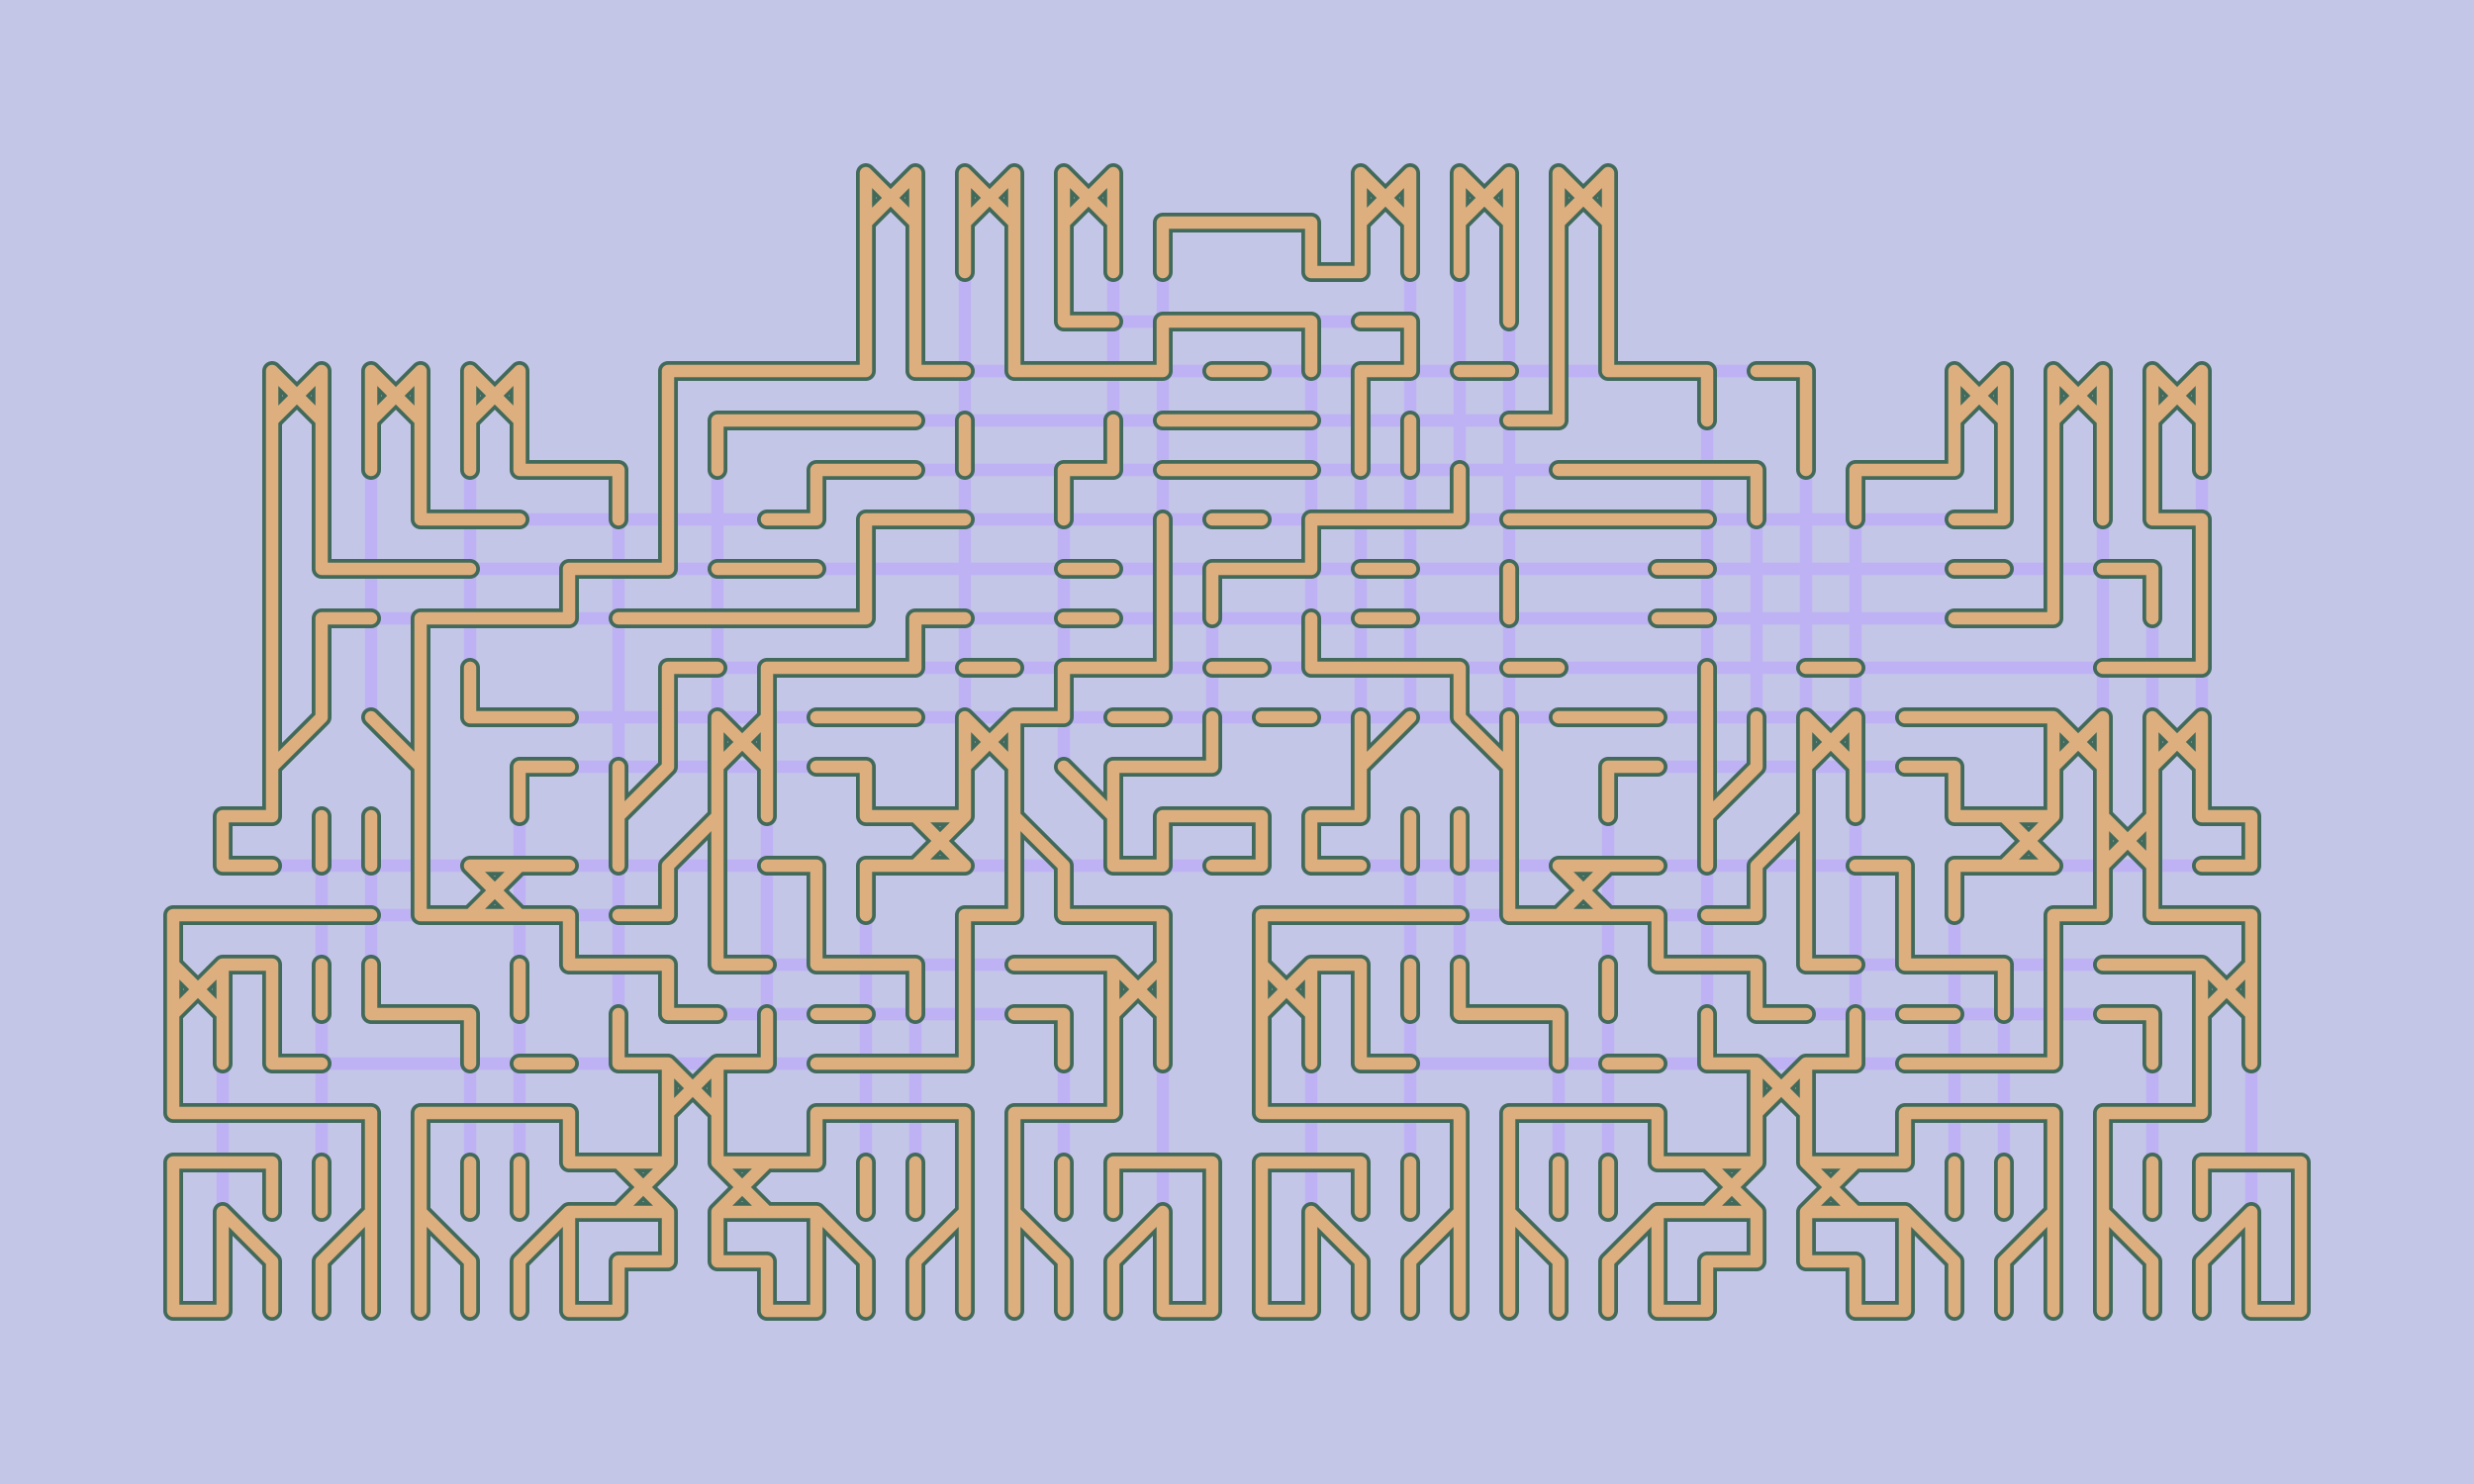 <svg baseProfile="tiny" height="180.0mm" version="1.2" viewBox="0,0,50.0,30.0" width="300mm" xmlns="http://www.w3.org/2000/svg" xmlns:ev="http://www.w3.org/2001/xml-events" xmlns:xlink="http://www.w3.org/1999/xlink"><rect fill="#c4c6e7" height="10000" width="10000" x="-100" y="-100"></rect><g stroke="#baa5ff" stroke-linecap="round" stroke-width="0.25"><path d="M23.5 4.5 24.5 4.5M23.5 5.5 23.5 4.5M24.5 4.5 25.5 4.5M25.5 4.5 26.5 4.5M26.5 4.5 26.5 5.5M26.5 5.5 27.5 5.5M13.5 7.5 14.5 7.5M14.5 7.5 15.5 7.5M15.5 7.5 16.5 7.5M17.5 6.5 17.5 5.5M16.5 7.5 17.5 7.5M17.5 7.5 17.5 6.5M18.5 6.5 18.5 5.5M18.5 7.5 18.5 6.5M19.5 7.5 18.5 7.5M20.5 6.5 20.5 5.5M21.5 6.5 21.5 5.5M20.5 7.5 20.5 6.5M21.5 7.5 20.5 7.5M22.5 6.5 21.5 6.5M23.5 6.5 23.5 7.5M22.5 7.5 21.5 7.5M23.5 7.5 22.5 7.5M24.5 6.5 23.5 6.5M25.5 6.5 24.5 6.5M25.5 7.5 24.5 7.5M26.5 6.5 25.5 6.5M26.5 7.5 26.5 6.5M27.5 7.5 28.5 7.5M28.5 6.5 27.5 6.5M28.5 7.5 28.5 6.5M30.5 6.5 30.5 5.5M31.5 6.5 31.5 5.5M30.5 7.5 29.5 7.5M31.5 7.5 31.5 6.5M32.5 6.5 32.5 5.5M32.5 7.5 32.5 6.5M33.5 7.5 32.5 7.5M34.5 7.5 33.5 7.5M36.5 7.5 35.5 7.5M11.5 9.5 10.5 9.5M13.5 8.5 13.5 7.5M12.5 9.5 11.5 9.5M13.5 9.5 13.5 8.5M14.5 8.5 15.5 8.5M15.5 8.5 16.5 8.5M14.5 9.5 14.5 8.5M16.5 8.5 17.5 8.5M17.5 8.5 18.5 8.5M16.5 9.5 16.5 10.5M17.5 9.5 16.5 9.5M18.5 9.5 17.5 9.5M19.5 9.5 19.5 8.5M21.5 9.5 22.5 9.5M23.5 8.5 24.5 8.5M22.5 9.5 22.5 8.5M24.5 8.5 25.5 8.5M25.5 8.5 26.5 8.5M24.5 9.5 23.5 9.5M25.5 9.5 24.5 9.5M27.5 8.5 27.5 7.5M26.5 9.5 25.5 9.5M27.5 9.5 27.5 8.5M28.5 9.5 28.5 8.5M30.5 8.5 31.5 8.5M31.5 8.5 31.5 7.5M32.5 9.5 31.5 9.5M33.5 9.5 32.5 9.5M34.5 8.5 34.5 7.5M34.5 9.5 33.5 9.5M35.5 9.5 34.5 9.5M36.5 8.5 36.5 7.5M36.5 9.5 36.5 8.5M37.5 9.5 38.5 9.5M38.5 9.5 39.5 9.5M5.5 10.5 5.5 9.5M5.5 11.5 5.5 10.5M6.5 10.5 6.5 9.5M6.5 11.5 6.5 10.5M7.5 11.5 6.5 11.5M8.5 10.5 8.5 9.5M9.5 10.5 8.5 10.5M8.5 11.5 7.5 11.5M9.5 11.5 8.5 11.5M10.5 10.5 9.5 10.5M11.5 11.5 12.5 11.5M12.5 10.5 12.5 9.5M13.5 10.5 13.5 9.5M12.5 11.5 13.5 11.5M13.5 11.5 13.5 10.5M15.5 11.5 14.5 11.5M16.5 10.5 15.5 10.5M17.5 10.5 18.5 10.5M16.5 11.5 15.5 11.5M17.5 11.5 17.5 10.5M18.5 10.5 19.5 10.5M21.5 10.5 21.5 9.5M22.5 11.5 21.5 11.5M23.5 11.5 23.5 10.5M24.5 10.5 25.5 10.5M24.5 11.5 25.5 11.5M25.5 11.5 26.5 11.5M26.5 10.5 27.5 10.5M27.5 10.5 28.5 10.5M26.5 11.5 26.5 10.5M28.5 10.5 29.5 10.5M29.5 10.5 29.5 9.5M28.5 11.5 27.5 11.5M30.5 10.5 31.5 10.5M31.5 10.5 32.5 10.5M32.5 10.5 33.5 10.5M33.5 10.5 34.5 10.5M35.5 10.5 35.5 9.5M34.5 11.5 33.5 11.5M37.5 10.5 37.5 9.5M39.5 10.5 40.5 10.5M40.5 10.5 40.5 9.5M41.5 10.5 41.5 9.5M40.5 11.5 39.5 11.5M41.5 11.5 41.5 10.5M42.5 10.5 42.5 9.5M43.5 10.5 43.5 9.5M43.5 11.5 42.5 11.5M44.5 10.5 43.5 10.5M44.5 11.5 44.5 10.5M5.5 12.5 5.5 11.5M5.5 13.5 5.5 12.5M6.5 12.5 7.5 12.5M6.5 13.5 6.5 12.5M8.5 12.5 9.5 12.5M9.5 12.5 10.5 12.5M8.5 13.5 8.5 12.5M10.5 12.5 11.5 12.5M11.5 12.5 11.5 11.5M12.5 12.5 13.5 12.5M13.5 12.5 14.5 12.5M13.5 13.5 14.5 13.5M14.5 12.5 15.5 12.5M15.5 12.5 16.5 12.5M15.5 13.5 16.5 13.5M16.5 12.5 17.5 12.5M17.5 12.5 17.5 11.5M16.5 13.5 17.5 13.5M17.5 13.5 18.5 13.5M18.5 12.5 19.5 12.5M18.5 13.5 18.5 12.5M19.5 13.5 20.5 13.5M21.5 12.5 22.5 12.5M21.5 13.5 22.5 13.5M23.5 12.5 23.5 11.5M22.5 13.5 23.5 13.5M23.5 13.5 23.5 12.5M24.5 12.5 24.5 11.5M24.5 13.5 25.5 13.5M27.5 12.5 28.5 12.5M26.5 13.5 26.5 12.5M27.5 13.5 26.5 13.5M28.5 13.5 27.5 13.5M29.5 13.5 28.5 13.5M30.5 12.5 30.5 11.5M30.5 13.5 31.5 13.5M33.5 12.5 34.5 12.5M36.5 13.5 37.5 13.5M39.5 12.5 40.5 12.5M40.5 12.5 41.5 12.5M41.5 12.5 41.5 11.5M43.5 12.5 43.5 11.5M42.5 13.5 43.5 13.5M43.5 13.5 44.5 13.5M44.5 12.5 44.5 11.5M44.5 13.5 44.5 12.5M5.5 14.5 5.5 13.5M6.5 14.5 6.5 13.5M8.5 14.5 8.5 13.5M9.5 14.5 9.5 13.5M10.5 14.5 9.5 14.5M11.5 14.5 10.5 14.5M10.5 15.5 11.5 15.5M13.5 14.5 13.5 13.5M13.5 15.5 13.5 14.5M15.5 14.5 15.5 13.5M17.5 14.5 16.5 14.5M16.5 15.5 17.5 15.5M17.5 15.5 17.5 16.5M18.5 14.5 17.5 14.5M20.5 14.5 21.5 14.5M21.5 14.5 21.5 13.5M23.5 14.5 22.5 14.5M22.5 15.5 23.5 15.5M23.5 15.5 24.5 15.5M24.5 15.5 24.5 14.5M26.5 14.5 25.5 14.5M29.5 14.5 29.5 13.5M32.5 14.5 31.5 14.5M33.5 14.5 32.5 14.5M32.5 15.5 33.5 15.5M34.5 14.5 34.5 13.5M34.5 15.5 34.5 14.5M35.5 15.5 35.5 14.5M39.5 14.5 38.5 14.5M38.5 15.5 39.5 15.5M39.5 15.5 39.5 16.5M40.5 14.5 39.5 14.5M41.5 14.5 40.5 14.5M4.5 16.5 5.5 16.5M4.5 17.5 4.5 16.5M5.5 17.5 4.5 17.5M8.5 17.5 8.5 16.5M10.5 16.5 10.5 15.5M16.5 17.5 15.5 17.5M23.5 16.5 23.5 17.5M23.5 17.5 22.5 17.5M24.5 16.5 23.5 16.5M25.5 16.5 24.5 16.5M24.5 17.5 25.5 17.5M25.5 17.5 25.5 16.5M26.5 16.5 27.5 16.5M26.5 17.5 26.5 16.5M27.5 17.5 26.5 17.5M30.5 17.5 30.5 16.5M32.5 16.5 32.5 15.5M38.5 17.5 37.5 17.5M45.5 16.5 44.5 16.5M44.5 17.5 45.5 17.5M45.5 17.5 45.5 16.5M3.5 18.5 4.5 18.5M3.5 19.5 3.5 18.5M4.5 18.5 5.5 18.5M5.5 18.5 6.5 18.5M4.5 19.5 5.5 19.5M5.5 19.5 5.5 20.5M6.5 18.5 7.5 18.5M8.5 18.5 8.5 17.5M9.5 18.5 8.5 18.5M11.5 19.5 11.5 18.5M12.5 18.5 13.5 18.5M12.5 19.5 11.5 19.5M13.5 19.5 12.5 19.5M14.5 19.5 14.5 18.5M15.5 19.5 14.5 19.5M16.5 18.5 16.5 17.5M17.5 18.5 17.5 17.5M16.5 19.5 16.5 18.5M17.5 19.5 16.5 19.5M19.5 18.5 20.5 18.5M18.5 19.5 17.5 19.5M19.5 19.5 19.5 18.5M21.5 19.5 20.5 19.5M22.5 18.5 21.5 18.5M23.5 18.5 22.5 18.5M22.5 19.5 21.5 19.5M23.5 19.5 23.5 18.5M25.5 18.5 26.5 18.5M25.5 19.5 25.5 18.5M26.5 18.5 27.5 18.5M27.5 18.5 28.5 18.5M26.5 19.5 27.5 19.5M27.5 19.5 27.5 20.5M28.5 18.5 29.5 18.5M30.5 18.5 30.5 17.5M31.5 18.5 30.5 18.5M33.5 19.5 33.5 18.5M34.5 18.5 35.5 18.5M34.5 19.5 33.5 19.5M35.5 19.5 34.5 19.5M36.5 19.5 36.5 18.5M37.5 19.5 36.5 19.5M38.5 18.5 38.5 17.5M39.5 18.5 39.5 17.5M38.5 19.5 38.5 18.5M39.5 19.5 38.5 19.5M41.5 18.5 42.5 18.5M40.5 19.5 39.5 19.5M41.5 19.5 41.5 18.5M43.5 19.5 42.5 19.5M44.5 18.5 43.5 18.5M45.5 18.5 44.5 18.5M44.5 19.5 43.5 19.5M45.5 19.5 45.5 18.5M5.5 20.5 5.5 21.5M5.5 21.5 6.5 21.5M6.5 20.5 6.5 19.5M7.5 20.5 7.5 19.5M8.5 20.5 7.5 20.5M9.5 20.5 8.5 20.5M9.5 21.5 9.5 20.5M10.5 20.5 10.5 19.5M10.5 21.5 11.5 21.5M13.5 20.5 13.5 19.5M12.5 21.5 12.5 20.5M13.5 21.5 12.5 21.5M14.5 20.5 13.5 20.5M14.5 21.5 15.5 21.5M15.5 21.5 15.5 20.5M17.5 20.5 16.5 20.5M16.5 21.5 17.5 21.5M17.5 21.5 18.5 21.5M18.5 20.5 18.5 19.5M19.5 20.5 19.5 19.5M18.5 21.5 19.5 21.5M19.5 21.5 19.5 20.5M21.5 20.5 20.5 20.5M21.5 21.5 21.5 20.5M27.5 20.5 27.5 21.5M27.5 21.5 28.5 21.5M28.5 20.5 28.5 19.5M29.5 20.5 29.5 19.5M30.5 20.5 29.5 20.5M31.5 20.5 30.5 20.5M31.5 21.5 31.5 20.5M32.5 20.5 32.5 19.5M32.5 21.5 33.5 21.5M35.5 20.5 35.5 19.5M34.5 21.5 34.5 20.5M35.5 21.5 34.5 21.5M36.5 20.5 35.5 20.5M36.5 21.5 37.5 21.5M37.5 21.5 37.5 20.5M39.5 20.5 38.5 20.5M38.5 21.5 39.5 21.5M39.5 21.5 40.5 21.5M40.5 20.5 40.5 19.5M41.5 20.5 41.5 19.5M40.5 21.5 41.5 21.5M41.5 21.5 41.5 20.5M43.5 20.5 42.5 20.5M43.5 21.5 43.5 20.5M3.5 22.5 3.5 21.5M3.5 23.5 3.5 24.5M4.5 22.5 3.5 22.5M5.5 22.5 4.5 22.5M4.5 23.5 3.5 23.5M5.5 23.5 4.5 23.5M6.5 22.5 5.5 22.5M7.5 22.5 6.5 22.5M7.5 23.5 7.5 22.5M8.5 22.5 9.5 22.5M9.5 22.5 10.5 22.5M8.5 23.5 8.5 22.5M10.5 22.5 11.5 22.5M11.5 22.5 11.5 23.5M16.5 22.5 16.5 23.5M17.5 22.5 16.5 22.5M18.5 22.5 17.5 22.5M19.5 22.5 18.5 22.5M19.5 23.5 19.5 22.5M20.5 22.5 21.5 22.5M21.5 22.5 22.5 22.5M20.5 23.5 20.5 22.5M22.5 22.5 22.5 21.5M22.5 23.5 23.5 23.5M23.5 23.5 24.5 23.5M25.5 22.5 25.5 21.5M24.5 23.5 24.5 24.5M25.5 23.5 25.5 24.5M26.5 22.5 25.5 22.5M27.5 22.5 26.5 22.5M26.5 23.5 25.5 23.5M27.5 23.5 26.5 23.5M28.5 22.5 27.5 22.5M29.5 22.5 28.5 22.5M29.5 23.5 29.5 22.5M30.5 22.5 31.5 22.5M31.5 22.5 32.5 22.5M30.5 23.5 30.5 22.5M32.5 22.5 33.5 22.5M33.5 22.5 33.5 23.5M38.5 22.5 38.5 23.5M39.5 22.5 38.5 22.5M40.5 22.5 39.5 22.5M41.5 22.5 40.5 22.5M41.5 23.5 41.5 22.5M42.5 22.5 43.5 22.5M43.5 22.5 44.5 22.5M42.5 23.5 42.5 22.5M44.5 22.5 44.5 21.5M44.5 23.5 45.5 23.5M45.5 23.5 46.5 23.5M46.5 23.5 46.5 24.5M3.5 24.5 3.5 25.5M3.5 25.5 3.5 26.5M7.5 24.5 7.5 23.5M8.5 24.5 8.5 23.5M13.5 24.5 13.5 25.5M12.5 25.5 12.5 26.5M13.5 25.5 12.5 25.5M14.5 24.5 14.5 25.5M14.5 25.5 15.5 25.5M15.5 25.5 15.5 26.5M19.5 24.5 19.5 23.5M20.5 24.5 20.5 23.5M24.5 24.5 24.5 25.5M25.5 24.5 25.5 25.5M24.5 25.5 24.5 26.5M25.5 25.5 25.5 26.5M29.5 24.5 29.5 23.5M30.5 24.5 30.5 23.5M35.5 24.5 35.5 25.5M34.5 25.5 34.5 26.5M35.5 25.5 34.5 25.5M36.5 24.5 36.5 25.5M36.5 25.5 37.5 25.5M37.5 25.5 37.5 26.5M41.5 24.5 41.5 23.5M42.5 24.5 42.5 23.5M46.5 24.5 46.5 25.5M46.5 25.5 46.5 26.5M3.5 26.5 4.5 26.5M12.5 26.5 11.5 26.5M15.5 26.5 16.5 26.5M24.5 26.5 23.5 26.5M25.5 26.5 26.5 26.5M34.5 26.5 33.5 26.5M37.5 26.5 38.5 26.5M46.5 26.5 45.5 26.5M17.5 4.5 17.5 3.5M17.5 5.5 17.5 4.5M17.5 4.5 18.5 3.5M18.5 4.5 18.5 3.5M18.5 5.5 18.5 4.5M18.5 4.5 17.5 3.5M19.5 4.5 19.5 3.5M19.5 5.5 19.5 4.5M19.5 4.5 20.5 3.5M20.5 4.5 20.5 3.5M20.5 5.5 20.5 4.5M20.5 4.5 19.5 3.5M21.5 4.5 21.5 3.5M21.5 5.5 21.5 4.5M21.5 4.5 22.5 3.5M22.5 4.5 22.5 3.5M22.5 5.5 22.5 4.5M22.5 4.5 21.5 3.5M27.5 4.5 27.5 3.5M27.5 5.5 27.5 4.5M27.5 4.5 28.5 3.5M28.5 4.5 28.5 3.5M28.5 5.5 28.5 4.5M28.5 4.5 27.5 3.5M29.5 4.5 29.5 3.5M29.5 5.5 29.5 4.5M29.5 4.5 30.5 3.5M30.5 4.5 30.5 3.5M30.5 5.5 30.5 4.5M30.5 4.5 29.5 3.5M31.5 4.5 31.5 3.5M31.5 5.5 31.5 4.5M31.5 4.5 32.5 3.5M32.5 4.5 32.5 3.5M32.5 5.5 32.5 4.5M32.5 4.5 31.5 3.5M5.5 8.5 5.5 7.5M5.5 9.5 5.5 8.5M5.5 8.5 6.5 7.5M6.5 8.5 6.5 7.5M6.5 9.5 6.5 8.5M6.5 8.5 5.5 7.5M7.5 8.5 7.5 7.5M7.5 9.5 7.5 8.5M7.5 8.5 8.5 7.5M8.5 8.5 8.5 7.5M8.5 9.5 8.5 8.5M8.5 8.5 7.5 7.5M9.5 8.5 9.5 7.5M9.5 9.5 9.5 8.5M9.5 8.5 10.5 7.5M10.5 8.5 10.5 7.5M10.5 9.5 10.5 8.5M10.5 8.5 9.5 7.5M39.5 8.5 39.5 7.5M39.5 9.5 39.5 8.5M39.5 8.5 40.5 7.5M40.5 8.5 40.5 7.5M40.5 9.5 40.5 8.5M40.5 8.5 39.5 7.5M41.5 8.5 41.5 7.5M41.5 9.5 41.5 8.5M41.5 8.5 42.5 7.5M42.5 8.5 42.5 7.5M42.5 9.5 42.5 8.5M42.5 8.5 41.5 7.5M43.5 8.5 43.5 7.5M43.5 9.5 43.5 8.5M43.5 8.5 44.5 7.5M44.5 8.5 44.5 7.5M44.5 9.5 44.5 8.5M44.5 8.5 43.5 7.5M5.5 15.5 5.5 14.5M5.5 16.5 5.5 15.5M5.5 15.5 6.5 14.5M8.5 15.5 8.5 14.5M8.5 16.5 8.5 15.5M8.5 15.5 7.5 14.5M14.5 15.5 14.5 14.5M14.5 16.5 14.5 15.5M14.5 15.5 15.5 14.5M15.5 15.5 15.5 14.5M15.5 16.5 15.5 15.5M15.5 15.5 14.5 14.5M19.5 15.5 19.5 14.5M19.5 16.5 19.5 15.5M19.5 15.5 20.5 14.5M20.5 15.5 20.5 14.5M20.5 16.5 20.5 15.5M20.5 15.5 19.5 14.5M27.5 15.5 27.5 14.5M27.5 16.5 27.5 15.5M27.5 15.5 28.5 14.5M30.5 15.5 30.5 14.5M30.5 16.5 30.5 15.5M30.5 15.5 29.5 14.5M36.5 15.5 36.5 14.5M36.5 16.5 36.5 15.5M36.5 15.5 37.5 14.5M37.5 15.5 37.5 14.5M37.5 16.5 37.5 15.5M37.5 15.5 36.5 14.5M41.5 15.5 41.5 14.5M41.5 16.5 41.5 15.5M41.5 15.5 42.5 14.5M42.5 15.5 42.5 14.5M42.5 16.5 42.5 15.5M42.5 15.5 41.5 14.5M43.5 15.5 43.5 14.5M43.5 16.5 43.5 15.5M43.5 15.5 44.5 14.5M44.5 15.5 44.5 14.5M44.5 16.5 44.5 15.5M44.5 15.5 43.5 14.5M6.5 17.5 6.5 16.5M7.5 17.5 7.5 16.5M10.5 18.5 9.5 18.5M11.5 18.5 10.5 18.5M10.5 18.5 9.5 17.5M10.5 17.5 9.5 17.5M11.5 17.5 10.5 17.5M10.5 17.5 9.5 18.5M12.5 16.5 12.5 15.5M12.5 17.5 12.5 16.5M12.5 16.5 13.5 15.5M13.5 18.5 13.5 17.5M13.5 17.5 14.5 16.5M14.5 17.5 14.5 16.5M14.5 18.5 14.5 17.5M18.5 16.5 19.5 16.5M17.5 16.5 18.5 16.5M18.5 16.5 19.5 17.5M18.5 17.5 19.5 17.5M17.5 17.5 18.5 17.5M18.5 17.5 19.5 16.5M22.5 16.5 22.5 15.5M22.5 17.5 22.5 16.5M22.5 16.5 21.5 15.5M20.5 17.5 20.5 16.5M20.5 18.5 20.5 17.5M21.5 18.5 21.5 17.5M21.5 17.5 20.5 16.5M28.5 17.5 28.5 16.5M29.5 17.5 29.5 16.5M32.5 18.5 31.5 18.5M33.5 18.5 32.5 18.5M32.5 18.5 31.5 17.5M32.5 17.5 31.5 17.5M33.5 17.5 32.5 17.5M32.5 17.5 31.5 18.5M34.5 16.5 34.5 15.5M34.5 17.5 34.5 16.5M34.5 16.5 35.5 15.5M35.5 18.5 35.5 17.5M35.5 17.5 36.5 16.5M36.5 17.5 36.5 16.5M36.5 18.5 36.5 17.5M40.5 16.5 41.5 16.5M39.5 16.5 40.5 16.5M40.5 16.5 41.5 17.5M40.5 17.5 41.5 17.5M39.5 17.5 40.5 17.5M40.5 17.5 41.5 16.5M42.5 17.5 42.5 16.5M42.5 18.5 42.5 17.5M42.5 17.5 43.5 16.5M43.5 17.5 43.5 16.5M43.5 18.5 43.5 17.5M43.5 17.5 42.5 16.5M3.5 20.5 3.5 19.5M3.5 21.5 3.5 20.5M3.5 20.5 4.5 19.5M4.5 20.5 4.5 19.5M4.5 21.5 4.5 20.5M4.5 20.5 3.5 19.5M22.5 20.5 22.5 19.5M22.5 21.5 22.5 20.5M22.5 20.5 23.5 19.5M23.5 20.5 23.5 19.5M23.5 21.5 23.5 20.5M23.5 20.5 22.5 19.5M25.5 20.5 25.5 19.5M25.5 21.5 25.5 20.5M25.5 20.5 26.5 19.5M26.5 20.5 26.5 19.5M26.5 21.5 26.5 20.5M26.5 20.5 25.5 19.5M44.5 20.5 44.5 19.5M44.5 21.5 44.5 20.5M44.5 20.5 45.5 19.5M45.5 20.5 45.5 19.5M45.5 21.5 45.5 20.5M45.5 20.5 44.5 19.5M13.5 22.5 13.5 21.5M13.5 23.5 13.5 22.5M13.5 22.5 14.5 21.5M14.5 22.5 14.5 21.5M14.5 23.5 14.5 22.5M14.5 22.5 13.5 21.5M12.5 23.5 13.5 23.5M11.5 23.5 12.5 23.5M12.5 23.5 13.5 24.5M12.5 24.5 13.5 24.5M11.5 24.5 12.5 24.5M12.5 24.5 13.5 23.5M15.5 24.5 14.5 24.5M16.5 24.5 15.5 24.5M15.5 24.5 14.5 23.5M15.5 23.5 14.5 23.5M16.5 23.5 15.5 23.5M15.5 23.5 14.5 24.5M35.5 22.5 35.5 21.5M35.5 23.5 35.5 22.5M35.5 22.5 36.5 21.5M36.5 22.5 36.5 21.5M36.5 23.5 36.5 22.5M36.5 22.5 35.5 21.5M34.5 23.5 35.5 23.5M33.5 23.5 34.5 23.5M34.5 23.5 35.5 24.5M34.5 24.5 35.5 24.5M33.5 24.5 34.5 24.5M34.5 24.5 35.5 23.5M37.5 24.5 36.5 24.5M38.5 24.5 37.5 24.5M37.5 24.5 36.5 23.5M37.5 23.5 36.5 23.5M38.5 23.5 37.5 23.5M37.5 23.5 36.5 24.5M5.5 24.5 5.5 23.5M6.5 24.5 6.5 23.5M4.5 25.5 4.5 24.5M4.5 26.5 4.5 25.5M5.5 26.5 5.5 25.5M5.5 25.5 4.5 24.5M6.5 26.5 6.5 25.5M6.5 25.5 7.5 24.5M7.5 25.5 7.5 24.5M7.5 26.5 7.5 25.5M9.5 24.5 9.5 23.5M10.5 24.5 10.5 23.5M8.5 25.5 8.5 24.5M8.5 26.5 8.5 25.5M9.5 26.5 9.5 25.5M9.5 25.5 8.5 24.5M10.5 26.5 10.5 25.5M10.5 25.5 11.5 24.5M11.5 25.5 11.5 24.5M11.5 26.5 11.5 25.5M17.5 24.5 17.5 23.5M18.5 24.5 18.5 23.5M16.5 25.5 16.5 24.5M16.5 26.5 16.5 25.5M17.5 26.5 17.5 25.5M17.5 25.5 16.5 24.5M18.5 26.5 18.5 25.5M18.5 25.5 19.5 24.5M19.5 25.5 19.5 24.5M19.5 26.5 19.5 25.5M21.5 24.5 21.5 23.5M22.5 24.5 22.5 23.5M20.5 25.5 20.5 24.5M20.5 26.5 20.5 25.5M21.5 26.5 21.5 25.5M21.5 25.5 20.5 24.5M22.5 26.5 22.5 25.5M22.5 25.5 23.5 24.5M23.5 25.5 23.5 24.5M23.5 26.5 23.5 25.5M27.5 24.5 27.5 23.5M28.5 24.5 28.5 23.5M26.5 25.5 26.5 24.5M26.5 26.5 26.5 25.5M27.5 26.5 27.5 25.5M27.5 25.5 26.5 24.5M28.5 26.5 28.5 25.5M28.5 25.5 29.5 24.5M29.5 25.5 29.5 24.5M29.5 26.5 29.5 25.5M31.5 24.5 31.5 23.5M32.5 24.5 32.5 23.5M30.5 25.5 30.5 24.5M30.5 26.5 30.5 25.5M31.5 26.5 31.5 25.5M31.5 25.5 30.5 24.5M32.5 26.5 32.5 25.5M32.5 25.5 33.5 24.5M33.5 25.5 33.5 24.5M33.5 26.5 33.5 25.5M39.5 24.5 39.5 23.5M40.5 24.5 40.5 23.5M38.5 25.5 38.5 24.5M38.5 26.5 38.5 25.5M39.5 26.5 39.5 25.5M39.5 25.5 38.5 24.5M40.5 26.5 40.5 25.5M40.5 25.5 41.5 24.5M41.5 25.5 41.5 24.5M41.5 26.5 41.5 25.5M43.5 24.5 43.5 23.5M44.5 24.5 44.5 23.5M42.5 25.5 42.5 24.5M42.5 26.5 42.5 25.5M43.5 26.5 43.5 25.5M43.5 25.5 42.5 24.5M44.5 26.5 44.5 25.5M44.5 25.5 45.5 24.5M45.5 25.5 45.5 24.5M45.5 26.5 45.5 25.5"></path><path stroke-opacity="0.6" d="M24.5 7.5 19.5 7.5M27.5 6.5 22.5 6.5M29.5 7.5 25.5 7.5M35.5 7.5 30.5 7.5M18.5 8.5 23.5 8.5M19.5 8.5 19.5 5.5M22.5 8.5 22.5 5.5M23.5 9.5 18.5 9.5M26.5 8.5 30.5 8.5M28.5 8.5 28.5 5.5M29.5 9.5 29.5 5.5M31.5 9.5 26.5 9.5M15.5 10.5 10.5 10.5M14.5 11.5 9.5 11.5M19.5 10.5 24.5 10.5M21.5 11.5 16.5 11.5M23.5 10.5 23.5 5.5M25.5 10.5 30.5 10.5M27.5 11.5 22.5 11.5M30.5 11.5 30.5 6.5M33.5 11.5 28.5 11.5M34.5 10.5 39.5 10.5M39.5 11.5 34.5 11.5M42.5 11.5 40.5 11.5M7.5 12.5 12.5 12.5M9.5 13.5 9.5 9.5M14.5 13.5 19.5 13.5M19.5 12.5 21.5 12.5M20.5 13.5 24.5 13.5M22.5 12.5 27.5 12.5M25.5 13.5 30.5 13.5M26.5 12.5 26.5 7.5M28.5 12.5 33.5 12.5M31.5 13.5 36.5 13.5M34.5 12.5 39.5 12.5M34.5 13.5 34.5 8.5M37.5 13.5 42.5 13.5M7.5 14.5 7.5 9.5M11.5 15.5 16.5 15.5M12.5 15.5 12.5 10.5M14.5 14.5 14.5 9.5M16.5 14.5 11.5 14.5M19.5 14.5 19.5 9.5M21.5 15.5 21.5 10.5M22.5 14.5 18.5 14.5M24.5 14.5 24.5 12.5M25.5 14.5 23.5 14.5M27.5 14.5 27.5 9.5M28.5 14.5 28.5 9.5M30.5 14.5 30.5 12.5M31.5 14.5 26.5 14.5M33.5 15.5 38.5 15.5M35.5 14.5 35.5 10.5M36.5 14.5 36.5 9.5M37.5 14.5 37.5 10.5M38.5 14.5 33.5 14.5M42.5 14.5 42.5 10.5M43.5 14.5 43.5 12.5M44.5 14.5 44.5 9.5M9.5 17.5 5.5 17.5M15.5 17.5 11.5 17.5M19.5 17.5 24.5 17.5M31.5 17.5 27.5 17.5M37.5 17.5 33.5 17.5M41.5 17.5 44.5 17.5M7.5 18.5 12.5 18.5M6.5 19.5 6.5 17.5M7.5 19.5 7.5 17.5M10.5 19.5 10.5 16.5M20.5 19.5 15.5 19.5M29.5 18.5 34.5 18.5M28.5 19.5 28.5 17.5M29.5 19.5 29.5 17.5M32.5 19.5 32.5 16.5M42.5 19.5 37.5 19.5M6.5 21.5 10.5 21.5M11.5 21.5 16.5 21.5M12.5 20.5 12.5 17.5M15.5 20.5 15.5 16.5M16.5 20.5 14.5 20.5M20.5 20.5 17.5 20.5M28.5 21.5 32.5 21.5M33.5 21.5 38.5 21.5M34.5 20.5 34.5 17.5M37.5 20.5 37.5 16.5M38.5 20.5 36.5 20.5M42.5 20.5 39.5 20.5M6.5 23.5 6.5 20.5M9.5 23.5 9.5 21.5M10.5 23.5 10.5 20.5M17.5 23.5 17.5 18.5M18.5 23.5 18.5 20.5M21.5 23.5 21.5 21.5M28.5 23.5 28.5 20.5M31.5 23.5 31.5 21.5M32.5 23.5 32.5 20.5M39.5 23.5 39.5 18.5M40.5 23.5 40.5 20.5M43.5 23.5 43.5 21.5M4.5 24.5 4.5 21.5M23.5 24.5 23.5 21.5M26.5 24.5 26.5 21.5M45.5 24.5 45.5 21.5"></path><g fill="none" stroke="#426a5a" stroke-linecap="round" stroke-width="0.4"><path d="M23.5 4.5 24.5 4.5M23.5 5.5 23.5 4.5M24.5 4.5 25.5 4.5M25.5 4.5 26.5 4.5M26.5 4.5 26.5 5.5M26.5 5.5 27.5 5.5M13.5 7.5 14.5 7.5M14.5 7.5 15.5 7.5M15.5 7.5 16.5 7.5M17.5 6.5 17.5 5.5M16.5 7.5 17.5 7.5M17.5 7.5 17.5 6.5M18.5 6.5 18.5 5.5M18.5 7.5 18.5 6.5M19.5 7.5 18.5 7.5M20.5 6.5 20.5 5.5M21.5 6.5 21.5 5.5M20.5 7.5 20.5 6.5M21.5 7.5 20.5 7.5M22.5 6.5 21.5 6.5M23.5 6.5 23.5 7.5M22.5 7.5 21.5 7.5M23.5 7.5 22.5 7.5M24.5 6.5 23.5 6.5M25.5 6.5 24.5 6.5M25.5 7.5 24.5 7.5M26.5 6.5 25.5 6.5M26.5 7.5 26.5 6.5M27.5 7.5 28.5 7.5M28.5 6.5 27.5 6.5M28.5 7.5 28.5 6.5M30.5 6.5 30.5 5.5M31.5 6.5 31.5 5.5M30.5 7.5 29.5 7.5M31.5 7.5 31.5 6.5M32.5 6.5 32.5 5.5M32.5 7.5 32.5 6.5M33.5 7.5 32.5 7.5M34.5 7.5 33.5 7.5M36.5 7.5 35.5 7.5M11.5 9.5 10.5 9.5M13.5 8.5 13.5 7.5M12.5 9.5 11.5 9.5M13.5 9.5 13.5 8.5M14.5 8.5 15.5 8.5M15.5 8.5 16.5 8.5M14.5 9.5 14.5 8.5M16.5 8.5 17.5 8.5M17.5 8.5 18.5 8.5M16.5 9.5 16.5 10.5M17.5 9.5 16.5 9.5M18.5 9.5 17.5 9.5M19.5 9.5 19.5 8.5M21.5 9.5 22.5 9.5M23.5 8.5 24.5 8.5M22.5 9.5 22.5 8.5M24.5 8.5 25.5 8.5M25.5 8.5 26.5 8.5M24.5 9.5 23.5 9.5M25.5 9.5 24.5 9.5M27.5 8.5 27.5 7.5M26.5 9.5 25.5 9.5M27.5 9.5 27.5 8.5M28.5 9.5 28.5 8.5M30.5 8.5 31.5 8.5M31.5 8.5 31.5 7.5M32.5 9.5 31.5 9.5M33.5 9.5 32.5 9.5M34.5 8.5 34.5 7.5M34.5 9.5 33.5 9.5M35.5 9.5 34.5 9.5M36.5 8.5 36.5 7.5M36.5 9.5 36.5 8.5M37.5 9.5 38.5 9.5M38.5 9.5 39.5 9.5M5.5 10.5 5.5 9.5M5.5 11.5 5.5 10.5M6.5 10.5 6.5 9.5M6.5 11.5 6.5 10.5M7.5 11.5 6.5 11.5M8.5 10.5 8.5 9.5M9.5 10.5 8.5 10.5M8.5 11.5 7.5 11.5M9.5 11.5 8.5 11.5M10.5 10.5 9.5 10.5M11.5 11.5 12.5 11.5M12.5 10.5 12.5 9.5M13.5 10.5 13.5 9.5M12.5 11.5 13.5 11.5M13.5 11.5 13.5 10.5M15.5 11.5 14.5 11.5M16.5 10.5 15.5 10.5M17.5 10.5 18.5 10.5M16.5 11.5 15.5 11.5M17.5 11.5 17.5 10.5M18.5 10.5 19.5 10.5M21.5 10.5 21.5 9.5M22.5 11.5 21.5 11.5M23.5 11.5 23.5 10.5M24.5 10.5 25.5 10.5M24.5 11.5 25.5 11.5M25.5 11.5 26.5 11.5M26.5 10.5 27.5 10.5M27.5 10.5 28.5 10.5M26.5 11.5 26.5 10.5M28.5 10.5 29.5 10.5M29.5 10.5 29.5 9.5M28.5 11.5 27.5 11.5M30.5 10.5 31.5 10.5M31.5 10.5 32.5 10.5M32.5 10.5 33.5 10.5M33.5 10.5 34.5 10.5M35.5 10.5 35.5 9.5M34.5 11.5 33.5 11.5M37.5 10.5 37.5 9.5M39.5 10.5 40.5 10.5M40.5 10.5 40.5 9.5M41.5 10.5 41.5 9.5M40.5 11.5 39.5 11.5M41.5 11.5 41.5 10.5M42.5 10.5 42.5 9.5M43.5 10.5 43.5 9.5M43.5 11.5 42.5 11.5M44.5 10.5 43.5 10.5M44.5 11.5 44.5 10.5M5.5 12.5 5.5 11.5M5.5 13.5 5.5 12.5M6.5 12.5 7.5 12.5M6.5 13.5 6.5 12.5M8.5 12.5 9.5 12.5M9.5 12.5 10.5 12.5M8.5 13.5 8.5 12.5M10.5 12.5 11.5 12.5M11.5 12.5 11.5 11.5M12.5 12.5 13.5 12.5M13.5 12.5 14.5 12.5M13.5 13.5 14.5 13.5M14.5 12.5 15.5 12.5M15.5 12.5 16.5 12.5M15.5 13.5 16.5 13.5M16.5 12.5 17.5 12.5M17.5 12.5 17.5 11.5M16.5 13.5 17.5 13.5M17.5 13.5 18.5 13.5M18.5 12.5 19.5 12.5M18.5 13.5 18.5 12.5M19.5 13.5 20.5 13.5M21.5 12.5 22.5 12.5M21.5 13.5 22.5 13.5M23.5 12.5 23.5 11.5M22.5 13.5 23.5 13.5M23.5 13.5 23.5 12.5M24.5 12.5 24.5 11.5M24.5 13.5 25.5 13.5M27.5 12.5 28.5 12.5M26.5 13.5 26.5 12.5M27.5 13.5 26.5 13.5M28.5 13.5 27.5 13.5M29.5 13.5 28.5 13.5M30.5 12.5 30.5 11.5M30.5 13.5 31.5 13.5M33.5 12.5 34.5 12.5M36.5 13.5 37.5 13.5M39.5 12.5 40.5 12.5M40.5 12.5 41.5 12.5M41.5 12.5 41.5 11.5M43.5 12.5 43.5 11.5M42.5 13.5 43.5 13.5M43.5 13.5 44.5 13.5M44.5 12.5 44.5 11.5M44.5 13.5 44.5 12.5M5.5 14.5 5.5 13.5M6.5 14.5 6.5 13.5M8.5 14.5 8.5 13.5M9.5 14.5 9.5 13.5M10.5 14.5 9.5 14.5M11.5 14.5 10.5 14.5M10.5 15.5 11.5 15.5M13.5 14.5 13.5 13.5M13.5 15.5 13.5 14.5M15.5 14.5 15.5 13.5M17.5 14.5 16.5 14.5M16.5 15.5 17.5 15.5M17.5 15.5 17.5 16.5M18.5 14.5 17.5 14.5M20.5 14.5 21.5 14.5M21.5 14.5 21.5 13.5M23.5 14.5 22.5 14.5M22.5 15.5 23.5 15.5M23.5 15.5 24.5 15.5M24.5 15.5 24.5 14.5M26.5 14.5 25.5 14.5M29.5 14.5 29.5 13.5M32.5 14.5 31.5 14.5M33.5 14.5 32.5 14.5M32.5 15.5 33.5 15.5M34.5 14.5 34.5 13.5M34.5 15.5 34.5 14.5M35.5 15.5 35.5 14.5M39.5 14.5 38.5 14.5M38.5 15.5 39.5 15.5M39.5 15.5 39.5 16.5M40.5 14.5 39.5 14.5M41.5 14.5 40.5 14.5M4.5 16.5 5.5 16.5M4.5 17.5 4.5 16.5M5.5 17.5 4.5 17.5M8.5 17.5 8.5 16.5M10.5 16.5 10.5 15.5M16.5 17.5 15.5 17.5M23.5 16.5 23.5 17.5M23.5 17.5 22.5 17.5M24.5 16.5 23.5 16.5M25.5 16.5 24.5 16.5M24.5 17.5 25.5 17.5M25.5 17.5 25.5 16.5M26.5 16.5 27.5 16.5M26.5 17.5 26.5 16.5M27.5 17.5 26.5 17.5M30.5 17.5 30.5 16.5M32.5 16.5 32.5 15.5M38.5 17.5 37.5 17.5M45.5 16.5 44.5 16.5M44.5 17.5 45.5 17.5M45.5 17.5 45.5 16.5M3.5 18.5 4.5 18.5M3.5 19.5 3.5 18.5M4.5 18.5 5.5 18.5M5.5 18.5 6.5 18.5M4.5 19.5 5.5 19.5M5.5 19.5 5.5 20.5M6.5 18.5 7.5 18.5M8.5 18.5 8.5 17.5M9.5 18.5 8.5 18.5M11.5 19.5 11.5 18.5M12.5 18.5 13.5 18.5M12.5 19.5 11.5 19.5M13.5 19.5 12.5 19.5M14.5 19.5 14.5 18.5M15.5 19.5 14.5 19.5M16.5 18.5 16.5 17.5M17.5 18.5 17.5 17.5M16.5 19.5 16.5 18.5M17.5 19.5 16.5 19.5M19.5 18.5 20.5 18.5M18.5 19.5 17.5 19.5M19.5 19.5 19.5 18.5M21.5 19.5 20.5 19.5M22.5 18.5 21.5 18.5M23.5 18.5 22.5 18.5M22.5 19.5 21.5 19.5M23.5 19.5 23.5 18.5M25.5 18.5 26.5 18.5M25.5 19.5 25.5 18.5M26.5 18.5 27.5 18.5M27.5 18.5 28.5 18.5M26.5 19.5 27.5 19.5M27.5 19.5 27.5 20.5M28.5 18.5 29.5 18.5M30.5 18.5 30.5 17.5M31.5 18.5 30.5 18.5M33.5 19.5 33.5 18.5M34.5 18.5 35.5 18.5M34.5 19.5 33.5 19.5M35.5 19.5 34.5 19.5M36.5 19.5 36.5 18.5M37.5 19.5 36.5 19.5M38.5 18.5 38.5 17.5M39.5 18.5 39.5 17.5M38.5 19.5 38.5 18.5M39.5 19.5 38.5 19.5M41.5 18.5 42.5 18.5M40.5 19.5 39.5 19.5M41.5 19.5 41.5 18.5M43.5 19.5 42.5 19.5M44.5 18.5 43.5 18.5M45.5 18.5 44.5 18.5M44.5 19.5 43.5 19.5M45.5 19.5 45.5 18.5M5.5 20.5 5.5 21.5M5.5 21.5 6.5 21.5M6.5 20.5 6.5 19.5M7.5 20.5 7.5 19.5M8.5 20.5 7.5 20.5M9.5 20.5 8.5 20.5M9.5 21.5 9.5 20.5M10.5 20.5 10.5 19.5M10.5 21.5 11.5 21.5M13.5 20.5 13.5 19.5M12.5 21.5 12.5 20.5M13.5 21.5 12.5 21.5M14.5 20.5 13.5 20.5M14.5 21.5 15.5 21.5M15.5 21.5 15.5 20.5M17.5 20.5 16.5 20.5M16.5 21.5 17.5 21.5M17.5 21.5 18.5 21.5M18.5 20.5 18.5 19.5M19.5 20.5 19.5 19.5M18.5 21.5 19.5 21.5M19.5 21.5 19.5 20.5M21.5 20.5 20.5 20.5M21.5 21.5 21.5 20.5M27.5 20.5 27.5 21.5M27.5 21.5 28.5 21.5M28.5 20.5 28.5 19.5M29.5 20.5 29.5 19.5M30.5 20.5 29.5 20.5M31.5 20.5 30.5 20.5M31.5 21.5 31.5 20.5M32.5 20.5 32.5 19.5M32.5 21.5 33.5 21.5M35.5 20.5 35.5 19.5M34.5 21.5 34.5 20.5M35.5 21.5 34.5 21.5M36.5 20.5 35.5 20.5M36.5 21.5 37.5 21.5M37.5 21.5 37.5 20.5M39.5 20.5 38.5 20.5M38.5 21.5 39.5 21.5M39.5 21.5 40.5 21.5M40.5 20.5 40.5 19.5M41.5 20.5 41.5 19.5M40.5 21.5 41.5 21.5M41.5 21.5 41.5 20.5M43.5 20.5 42.5 20.5M43.5 21.5 43.5 20.5M3.5 22.5 3.5 21.5M3.5 23.5 3.5 24.5M4.5 22.5 3.5 22.5M5.5 22.5 4.5 22.5M4.5 23.5 3.5 23.5M5.5 23.5 4.5 23.5M6.5 22.5 5.5 22.5M7.5 22.5 6.5 22.5M7.5 23.5 7.5 22.5M8.5 22.5 9.5 22.5M9.5 22.5 10.5 22.5M8.5 23.5 8.5 22.5M10.5 22.5 11.5 22.5M11.5 22.5 11.5 23.5M16.5 22.5 16.5 23.5M17.5 22.5 16.5 22.5M18.5 22.5 17.5 22.5M19.5 22.5 18.5 22.5M19.5 23.5 19.5 22.5M20.5 22.5 21.5 22.5M21.5 22.5 22.5 22.5M20.5 23.5 20.5 22.5M22.5 22.5 22.5 21.5M22.5 23.5 23.5 23.5M23.5 23.5 24.5 23.5M25.5 22.5 25.5 21.5M24.5 23.5 24.5 24.5M25.5 23.5 25.5 24.5M26.5 22.5 25.5 22.5M27.5 22.5 26.5 22.5M26.5 23.5 25.5 23.5M27.5 23.5 26.5 23.5M28.5 22.5 27.5 22.5M29.5 22.5 28.5 22.5M29.5 23.5 29.5 22.5M30.5 22.5 31.5 22.5M31.5 22.5 32.5 22.5M30.5 23.5 30.5 22.5M32.5 22.5 33.5 22.5M33.5 22.5 33.5 23.5M38.5 22.5 38.5 23.5M39.5 22.5 38.5 22.5M40.5 22.5 39.5 22.5M41.5 22.5 40.5 22.5M41.5 23.5 41.5 22.5M42.5 22.5 43.5 22.5M43.5 22.5 44.5 22.5M42.5 23.5 42.5 22.5M44.5 22.5 44.5 21.5M44.5 23.5 45.5 23.5M45.5 23.5 46.5 23.5M46.5 23.5 46.5 24.5M3.5 24.5 3.5 25.5M3.5 25.5 3.5 26.5M7.5 24.5 7.5 23.5M8.5 24.5 8.5 23.5M13.5 24.5 13.5 25.5M12.5 25.5 12.5 26.5M13.5 25.5 12.5 25.5M14.5 24.5 14.5 25.5M14.5 25.5 15.5 25.5M15.5 25.5 15.5 26.5M19.5 24.5 19.5 23.5M20.5 24.5 20.5 23.5M24.5 24.5 24.5 25.5M25.5 24.5 25.5 25.5M24.5 25.5 24.5 26.5M25.5 25.5 25.5 26.5M29.5 24.5 29.5 23.5M30.5 24.5 30.5 23.5M35.5 24.5 35.5 25.5M34.5 25.5 34.5 26.5M35.5 25.5 34.5 25.5M36.5 24.5 36.5 25.5M36.5 25.5 37.5 25.5M37.5 25.5 37.5 26.5M41.5 24.5 41.5 23.5M42.5 24.5 42.5 23.5M46.5 24.5 46.5 25.5M46.5 25.5 46.5 26.5M3.5 26.5 4.5 26.5M12.5 26.5 11.5 26.5M15.5 26.5 16.5 26.5M24.5 26.5 23.5 26.5M25.5 26.5 26.5 26.5M34.5 26.5 33.5 26.5M37.5 26.5 38.5 26.5M46.5 26.5 45.5 26.5M17.5 4.5 17.5 3.5M17.5 5.5 17.5 4.5M17.5 4.5 18.5 3.5M18.5 4.5 18.5 3.5M18.5 5.5 18.5 4.5M18.5 4.5 17.5 3.5M19.5 4.5 19.5 3.5M19.5 5.5 19.5 4.5M19.5 4.5 20.5 3.5M20.5 4.5 20.5 3.5M20.5 5.5 20.5 4.5M20.5 4.5 19.5 3.5M21.5 4.5 21.5 3.5M21.5 5.5 21.5 4.5M21.5 4.5 22.5 3.5M22.5 4.5 22.5 3.5M22.5 5.5 22.5 4.5M22.5 4.5 21.5 3.5M27.5 4.5 27.5 3.5M27.5 5.5 27.5 4.5M27.5 4.5 28.5 3.5M28.5 4.5 28.5 3.5M28.5 5.5 28.5 4.5M28.5 4.5 27.5 3.5M29.5 4.5 29.5 3.5M29.5 5.5 29.5 4.5M29.5 4.5 30.5 3.5M30.5 4.5 30.5 3.5M30.5 5.5 30.5 4.5M30.5 4.5 29.5 3.5M31.5 4.5 31.5 3.5M31.5 5.5 31.5 4.5M31.5 4.5 32.5 3.5M32.5 4.5 32.5 3.5M32.5 5.5 32.5 4.5M32.5 4.5 31.5 3.5M5.5 8.5 5.5 7.5M5.5 9.5 5.5 8.5M5.5 8.5 6.5 7.5M6.5 8.5 6.5 7.5M6.5 9.5 6.5 8.5M6.5 8.5 5.5 7.5M7.5 8.5 7.5 7.5M7.5 9.5 7.5 8.5M7.5 8.5 8.5 7.5M8.5 8.5 8.5 7.5M8.5 9.5 8.5 8.5M8.5 8.5 7.5 7.5M9.5 8.5 9.5 7.5M9.5 9.5 9.5 8.5M9.5 8.5 10.5 7.5M10.5 8.5 10.5 7.5M10.5 9.5 10.5 8.5M10.5 8.5 9.5 7.5M39.5 8.5 39.5 7.5M39.5 9.5 39.5 8.5M39.5 8.5 40.5 7.5M40.5 8.5 40.5 7.5M40.5 9.5 40.5 8.5M40.5 8.5 39.5 7.5M41.5 8.5 41.5 7.5M41.5 9.5 41.5 8.5M41.5 8.5 42.5 7.5M42.5 8.5 42.5 7.5M42.5 9.5 42.5 8.5M42.5 8.5 41.5 7.5M43.5 8.5 43.5 7.5M43.5 9.5 43.5 8.5M43.5 8.5 44.5 7.5M44.5 8.5 44.5 7.5M44.5 9.5 44.5 8.5M44.5 8.5 43.5 7.5M5.5 15.5 5.5 14.5M5.5 16.5 5.5 15.5M5.5 15.5 6.5 14.5M8.5 15.5 8.5 14.5M8.5 16.5 8.5 15.5M8.5 15.5 7.5 14.5M14.5 15.5 14.5 14.5M14.5 16.5 14.5 15.5M14.5 15.5 15.5 14.5M15.5 15.5 15.5 14.5M15.5 16.5 15.5 15.5M15.5 15.5 14.5 14.5M19.5 15.5 19.5 14.5M19.5 16.5 19.5 15.5M19.5 15.5 20.5 14.5M20.5 15.5 20.5 14.5M20.5 16.5 20.5 15.5M20.5 15.5 19.5 14.5M27.5 15.5 27.5 14.5M27.5 16.5 27.5 15.5M27.5 15.5 28.5 14.5M30.5 15.5 30.5 14.5M30.5 16.5 30.5 15.5M30.5 15.5 29.5 14.5M36.5 15.5 36.5 14.5M36.5 16.5 36.5 15.5M36.5 15.5 37.5 14.5M37.5 15.5 37.5 14.5M37.5 16.5 37.5 15.5M37.5 15.5 36.5 14.5M41.5 15.5 41.5 14.5M41.5 16.5 41.5 15.5M41.5 15.5 42.5 14.5M42.5 15.5 42.5 14.5M42.5 16.5 42.5 15.5M42.5 15.5 41.5 14.5M43.5 15.5 43.5 14.5M43.5 16.5 43.5 15.5M43.5 15.5 44.5 14.5M44.5 15.5 44.5 14.5M44.5 16.5 44.5 15.5M44.5 15.5 43.5 14.5M6.5 17.5 6.5 16.5M7.5 17.5 7.5 16.5M10.5 18.5 9.5 18.5M11.5 18.5 10.5 18.5M10.5 18.5 9.5 17.5M10.5 17.5 9.5 17.5M11.5 17.5 10.5 17.5M10.5 17.5 9.5 18.5M12.5 16.5 12.5 15.5M12.5 17.5 12.5 16.5M12.5 16.5 13.5 15.5M13.5 18.5 13.5 17.5M13.5 17.5 14.5 16.5M14.5 17.5 14.5 16.5M14.5 18.5 14.5 17.5M18.5 16.5 19.5 16.5M17.5 16.5 18.5 16.5M18.5 16.5 19.5 17.5M18.5 17.5 19.5 17.5M17.5 17.5 18.5 17.5M18.5 17.5 19.5 16.5M22.5 16.5 22.5 15.5M22.5 17.5 22.5 16.5M22.5 16.5 21.5 15.5M20.5 17.5 20.5 16.5M20.5 18.5 20.5 17.5M21.5 18.5 21.5 17.5M21.5 17.5 20.5 16.5M28.5 17.5 28.5 16.5M29.5 17.5 29.5 16.5M32.5 18.5 31.5 18.5M33.5 18.5 32.5 18.5M32.5 18.5 31.5 17.5M32.5 17.5 31.5 17.5M33.5 17.5 32.5 17.5M32.5 17.5 31.5 18.5M34.5 16.5 34.5 15.5M34.5 17.5 34.5 16.5M34.5 16.5 35.5 15.5M35.5 18.5 35.5 17.5M35.5 17.5 36.5 16.5M36.5 17.5 36.5 16.5M36.5 18.5 36.5 17.5M40.5 16.5 41.5 16.5M39.5 16.5 40.5 16.5M40.5 16.5 41.5 17.5M40.5 17.5 41.5 17.5M39.5 17.5 40.5 17.5M40.5 17.5 41.5 16.5M42.5 17.5 42.5 16.5M42.5 18.5 42.5 17.5M42.5 17.5 43.5 16.5M43.5 17.5 43.5 16.5M43.5 18.5 43.5 17.5M43.5 17.5 42.5 16.5M3.5 20.5 3.5 19.5M3.5 21.5 3.5 20.5M3.5 20.5 4.5 19.5M4.5 20.5 4.5 19.5M4.5 21.5 4.5 20.5M4.5 20.5 3.5 19.5M22.5 20.5 22.5 19.5M22.5 21.5 22.5 20.5M22.5 20.5 23.5 19.5M23.5 20.5 23.5 19.5M23.5 21.5 23.5 20.5M23.5 20.5 22.5 19.5M25.5 20.5 25.5 19.5M25.5 21.5 25.5 20.5M25.5 20.5 26.5 19.5M26.5 20.5 26.5 19.5M26.5 21.5 26.5 20.5M26.5 20.5 25.5 19.5M44.5 20.5 44.5 19.5M44.5 21.5 44.5 20.5M44.5 20.5 45.5 19.5M45.5 20.5 45.5 19.5M45.5 21.5 45.5 20.5M45.5 20.5 44.5 19.5M13.5 22.5 13.5 21.5M13.5 23.5 13.5 22.5M13.5 22.5 14.5 21.5M14.5 22.5 14.5 21.5M14.5 23.5 14.5 22.5M14.5 22.5 13.5 21.5M12.5 23.5 13.5 23.5M11.5 23.5 12.5 23.5M12.5 23.5 13.5 24.5M12.5 24.5 13.5 24.5M11.5 24.5 12.5 24.5M12.5 24.5 13.5 23.5M15.5 24.5 14.5 24.5M16.5 24.5 15.5 24.5M15.5 24.5 14.5 23.5M15.5 23.5 14.5 23.5M16.5 23.5 15.5 23.5M15.5 23.5 14.5 24.5M35.5 22.5 35.5 21.5M35.5 23.5 35.5 22.5M35.5 22.5 36.5 21.5M36.5 22.5 36.5 21.5M36.5 23.5 36.5 22.5M36.5 22.5 35.5 21.5M34.5 23.5 35.5 23.5M33.5 23.5 34.5 23.5M34.5 23.5 35.5 24.5M34.5 24.5 35.5 24.5M33.5 24.5 34.5 24.5M34.5 24.5 35.5 23.5M37.5 24.5 36.5 24.5M38.5 24.5 37.5 24.5M37.5 24.5 36.5 23.5M37.5 23.5 36.5 23.5M38.5 23.5 37.5 23.5M37.5 23.5 36.5 24.5M5.5 24.5 5.5 23.5M6.5 24.5 6.5 23.5M4.5 25.5 4.5 24.5M4.5 26.5 4.5 25.5M5.5 26.5 5.5 25.5M5.5 25.5 4.5 24.5M6.5 26.5 6.5 25.5M6.5 25.5 7.5 24.5M7.5 25.5 7.5 24.5M7.5 26.5 7.5 25.5M9.5 24.5 9.5 23.5M10.5 24.5 10.5 23.5M8.5 25.5 8.5 24.5M8.5 26.5 8.5 25.5M9.5 26.5 9.5 25.5M9.5 25.5 8.5 24.5M10.5 26.5 10.5 25.5M10.5 25.5 11.5 24.5M11.5 25.5 11.5 24.5M11.5 26.5 11.5 25.5M17.5 24.5 17.5 23.5M18.5 24.5 18.5 23.5M16.5 25.5 16.5 24.5M16.5 26.5 16.5 25.5M17.5 26.5 17.5 25.5M17.5 25.5 16.5 24.5M18.5 26.5 18.5 25.5M18.5 25.5 19.5 24.5M19.5 25.5 19.5 24.5M19.5 26.5 19.5 25.5M21.5 24.5 21.5 23.5M22.5 24.5 22.5 23.5M20.5 25.5 20.5 24.5M20.5 26.5 20.5 25.5M21.5 26.5 21.5 25.5M21.5 25.5 20.5 24.5M22.5 26.5 22.5 25.5M22.5 25.5 23.5 24.5M23.5 25.5 23.5 24.5M23.5 26.5 23.5 25.5M27.5 24.5 27.5 23.5M28.5 24.5 28.5 23.5M26.5 25.5 26.5 24.5M26.5 26.5 26.5 25.5M27.5 26.5 27.5 25.5M27.5 25.5 26.5 24.5M28.5 26.5 28.5 25.5M28.5 25.5 29.5 24.5M29.5 25.5 29.5 24.5M29.5 26.5 29.5 25.5M31.5 24.5 31.5 23.5M32.5 24.5 32.5 23.5M30.5 25.5 30.5 24.5M30.5 26.5 30.5 25.5M31.5 26.5 31.5 25.5M31.5 25.5 30.5 24.5M32.5 26.5 32.5 25.5M32.5 25.5 33.5 24.5M33.5 25.5 33.5 24.5M33.5 26.5 33.5 25.5M39.5 24.5 39.5 23.5M40.5 24.5 40.5 23.5M38.5 25.5 38.5 24.5M38.5 26.5 38.5 25.5M39.5 26.5 39.5 25.5M39.5 25.5 38.5 24.5M40.5 26.5 40.5 25.5M40.5 25.5 41.5 24.5M41.5 25.5 41.5 24.5M41.5 26.5 41.5 25.5M43.5 24.5 43.5 23.5M44.5 24.5 44.5 23.5M42.5 25.5 42.5 24.5M42.5 26.5 42.5 25.5M43.5 26.5 43.5 25.5M43.5 25.5 42.5 24.5M44.5 26.5 44.5 25.5M44.5 25.5 45.5 24.5M45.5 25.5 45.5 24.5M45.5 26.5 45.5 25.5"></path><path d=""></path><path stroke-opacity="0.8" d=""></path><g fill="none" stroke="#ddae7e" stroke-linecap="round" stroke-width="0.25"><path d="M23.5 4.5 24.5 4.5M23.5 5.5 23.5 4.5M24.5 4.5 25.5 4.5M25.5 4.5 26.5 4.5M26.5 4.5 26.5 5.5M26.5 5.5 27.5 5.5M13.5 7.5 14.5 7.5M14.5 7.5 15.5 7.5M15.5 7.5 16.5 7.5M17.5 6.5 17.5 5.5M16.5 7.5 17.5 7.5M17.5 7.5 17.5 6.5M18.5 6.5 18.5 5.5M18.5 7.5 18.5 6.5M19.5 7.5 18.5 7.5M20.5 6.5 20.5 5.5M21.5 6.5 21.5 5.5M20.5 7.5 20.5 6.5M21.5 7.5 20.5 7.5M22.5 6.5 21.5 6.5M23.5 6.5 23.5 7.5M22.5 7.5 21.5 7.5M23.5 7.5 22.5 7.5M24.5 6.5 23.5 6.5M25.5 6.5 24.5 6.5M25.5 7.5 24.5 7.5M26.5 6.5 25.5 6.5M26.5 7.5 26.5 6.5M27.5 7.5 28.5 7.5M28.5 6.5 27.5 6.5M28.5 7.5 28.5 6.5M30.5 6.5 30.5 5.5M31.5 6.5 31.5 5.5M30.5 7.5 29.5 7.5M31.5 7.5 31.5 6.5M32.5 6.5 32.5 5.5M32.5 7.5 32.5 6.5M33.5 7.5 32.5 7.5M34.5 7.5 33.5 7.5M36.5 7.5 35.5 7.5M11.5 9.5 10.5 9.5M13.5 8.5 13.5 7.5M12.5 9.5 11.5 9.5M13.5 9.5 13.5 8.5M14.5 8.5 15.5 8.5M15.5 8.5 16.5 8.5M14.5 9.5 14.5 8.5M16.5 8.5 17.5 8.5M17.5 8.5 18.5 8.5M16.5 9.5 16.5 10.5M17.5 9.5 16.5 9.5M18.5 9.5 17.5 9.5M19.5 9.5 19.5 8.5M21.5 9.5 22.5 9.5M23.5 8.5 24.5 8.5M22.5 9.5 22.5 8.5M24.5 8.5 25.5 8.5M25.5 8.5 26.5 8.5M24.5 9.5 23.5 9.5M25.5 9.5 24.5 9.5M27.5 8.5 27.5 7.5M26.5 9.5 25.5 9.5M27.5 9.5 27.5 8.5M28.5 9.5 28.5 8.5M30.5 8.5 31.5 8.5M31.5 8.5 31.5 7.5M32.5 9.5 31.5 9.5M33.5 9.5 32.5 9.5M34.5 8.5 34.5 7.5M34.5 9.5 33.5 9.5M35.5 9.5 34.5 9.5M36.5 8.5 36.5 7.5M36.5 9.5 36.5 8.5M37.5 9.5 38.5 9.5M38.5 9.5 39.5 9.5M5.5 10.5 5.5 9.5M5.5 11.5 5.5 10.5M6.5 10.5 6.5 9.5M6.5 11.5 6.5 10.5M7.5 11.5 6.5 11.5M8.5 10.5 8.5 9.5M9.5 10.5 8.5 10.5M8.5 11.5 7.5 11.5M9.5 11.5 8.5 11.5M10.5 10.5 9.5 10.5M11.5 11.5 12.5 11.5M12.5 10.5 12.5 9.5M13.5 10.5 13.5 9.5M12.5 11.5 13.5 11.5M13.5 11.5 13.5 10.5M15.5 11.5 14.5 11.5M16.5 10.5 15.5 10.5M17.5 10.5 18.5 10.5M16.5 11.5 15.5 11.5M17.5 11.5 17.5 10.5M18.5 10.5 19.5 10.5M21.5 10.5 21.5 9.5M22.5 11.5 21.5 11.5M23.5 11.5 23.5 10.5M24.5 10.5 25.5 10.5M24.5 11.5 25.5 11.5M25.5 11.5 26.5 11.5M26.5 10.5 27.5 10.5M27.5 10.5 28.5 10.5M26.5 11.5 26.5 10.5M28.5 10.5 29.5 10.5M29.5 10.5 29.5 9.5M28.5 11.5 27.5 11.5M30.5 10.5 31.5 10.5M31.5 10.5 32.5 10.5M32.5 10.5 33.5 10.5M33.5 10.5 34.5 10.5M35.5 10.5 35.5 9.5M34.5 11.5 33.5 11.5M37.5 10.5 37.5 9.5M39.5 10.5 40.5 10.5M40.5 10.5 40.5 9.5M41.5 10.5 41.5 9.5M40.5 11.5 39.5 11.5M41.5 11.5 41.5 10.5M42.5 10.5 42.5 9.5M43.5 10.5 43.5 9.5M43.5 11.5 42.5 11.5M44.5 10.5 43.5 10.5M44.5 11.5 44.5 10.5M5.5 12.5 5.5 11.5M5.5 13.5 5.5 12.5M6.5 12.5 7.5 12.5M6.5 13.5 6.5 12.5M8.5 12.5 9.5 12.5M9.5 12.5 10.5 12.5M8.5 13.5 8.5 12.5M10.5 12.5 11.5 12.5M11.5 12.5 11.5 11.5M12.5 12.5 13.5 12.5M13.5 12.5 14.5 12.5M13.5 13.5 14.5 13.5M14.5 12.5 15.5 12.5M15.5 12.5 16.5 12.5M15.5 13.5 16.5 13.5M16.5 12.5 17.5 12.5M17.5 12.5 17.5 11.5M16.5 13.5 17.5 13.5M17.5 13.5 18.5 13.5M18.5 12.5 19.5 12.5M18.5 13.5 18.5 12.5M19.5 13.5 20.5 13.5M21.5 12.5 22.5 12.5M21.5 13.5 22.5 13.5M23.5 12.5 23.5 11.5M22.5 13.5 23.5 13.5M23.5 13.5 23.5 12.5M24.5 12.5 24.5 11.5M24.5 13.5 25.5 13.5M27.5 12.5 28.5 12.5M26.5 13.5 26.5 12.5M27.5 13.5 26.5 13.5M28.5 13.5 27.5 13.5M29.5 13.5 28.5 13.5M30.5 12.5 30.5 11.5M30.5 13.5 31.5 13.5M33.5 12.5 34.5 12.5M36.5 13.5 37.5 13.5M39.5 12.5 40.5 12.5M40.5 12.5 41.5 12.5M41.5 12.5 41.5 11.5M43.5 12.5 43.5 11.5M42.5 13.5 43.5 13.5M43.5 13.5 44.5 13.5M44.5 12.5 44.5 11.5M44.5 13.5 44.5 12.5M5.5 14.5 5.5 13.5M6.5 14.5 6.5 13.5M8.5 14.5 8.5 13.5M9.5 14.5 9.5 13.5M10.5 14.5 9.5 14.5M11.5 14.5 10.5 14.5M10.5 15.5 11.5 15.5M13.5 14.5 13.5 13.5M13.5 15.5 13.5 14.5M15.5 14.5 15.5 13.5M17.5 14.5 16.5 14.5M16.5 15.5 17.5 15.5M17.5 15.5 17.5 16.5M18.5 14.5 17.5 14.5M20.5 14.5 21.5 14.5M21.5 14.5 21.5 13.5M23.5 14.5 22.5 14.5M22.5 15.5 23.5 15.5M23.5 15.5 24.5 15.5M24.5 15.5 24.5 14.5M26.5 14.5 25.5 14.5M29.5 14.5 29.5 13.5M32.5 14.5 31.5 14.5M33.5 14.5 32.5 14.5M32.5 15.5 33.5 15.5M34.5 14.5 34.5 13.5M34.5 15.5 34.5 14.5M35.5 15.5 35.5 14.5M39.5 14.5 38.5 14.5M38.5 15.5 39.5 15.5M39.5 15.5 39.5 16.5M40.5 14.5 39.5 14.5M41.5 14.5 40.5 14.5M4.5 16.5 5.5 16.5M4.5 17.5 4.5 16.5M5.5 17.5 4.5 17.5M8.5 17.5 8.5 16.5M10.5 16.5 10.5 15.5M16.5 17.5 15.5 17.5M23.5 16.5 23.5 17.5M23.5 17.5 22.5 17.5M24.5 16.5 23.5 16.5M25.5 16.5 24.5 16.5M24.5 17.5 25.5 17.5M25.5 17.5 25.5 16.5M26.5 16.5 27.5 16.5M26.5 17.5 26.5 16.5M27.5 17.5 26.5 17.5M30.5 17.5 30.5 16.5M32.5 16.5 32.5 15.5M38.5 17.5 37.5 17.5M45.5 16.5 44.5 16.5M44.5 17.5 45.5 17.5M45.5 17.5 45.5 16.5M3.5 18.5 4.5 18.5M3.5 19.5 3.5 18.5M4.5 18.5 5.5 18.5M5.5 18.5 6.5 18.5M4.5 19.5 5.5 19.5M5.5 19.5 5.5 20.5M6.5 18.5 7.5 18.5M8.5 18.5 8.5 17.5M9.5 18.5 8.5 18.5M11.5 19.5 11.5 18.5M12.5 18.5 13.5 18.5M12.5 19.5 11.5 19.5M13.5 19.5 12.5 19.5M14.5 19.5 14.5 18.5M15.5 19.5 14.5 19.5M16.5 18.5 16.5 17.5M17.5 18.5 17.5 17.5M16.5 19.5 16.5 18.5M17.5 19.5 16.5 19.5M19.5 18.5 20.5 18.5M18.5 19.5 17.5 19.5M19.5 19.5 19.5 18.5M21.5 19.5 20.5 19.5M22.5 18.5 21.5 18.5M23.5 18.5 22.5 18.5M22.5 19.5 21.5 19.5M23.5 19.5 23.5 18.5M25.5 18.5 26.5 18.5M25.5 19.5 25.5 18.5M26.5 18.5 27.5 18.5M27.5 18.5 28.5 18.5M26.5 19.5 27.5 19.5M27.5 19.5 27.5 20.5M28.5 18.5 29.5 18.5M30.5 18.5 30.5 17.5M31.5 18.5 30.5 18.5M33.5 19.5 33.5 18.5M34.5 18.5 35.5 18.5M34.5 19.5 33.5 19.5M35.5 19.5 34.5 19.5M36.5 19.5 36.5 18.5M37.5 19.5 36.5 19.5M38.5 18.5 38.5 17.5M39.5 18.5 39.5 17.5M38.5 19.5 38.5 18.5M39.5 19.5 38.5 19.5M41.5 18.5 42.5 18.5M40.5 19.5 39.5 19.5M41.5 19.5 41.5 18.5M43.5 19.5 42.5 19.5M44.5 18.5 43.5 18.5M45.5 18.5 44.5 18.5M44.5 19.5 43.5 19.5M45.5 19.5 45.5 18.5M5.5 20.5 5.5 21.5M5.5 21.5 6.5 21.5M6.5 20.5 6.5 19.5M7.5 20.5 7.5 19.5M8.5 20.5 7.5 20.5M9.5 20.5 8.5 20.5M9.5 21.5 9.5 20.5M10.5 20.5 10.5 19.5M10.5 21.5 11.5 21.5M13.5 20.5 13.5 19.5M12.5 21.5 12.5 20.5M13.5 21.5 12.5 21.5M14.5 20.5 13.5 20.5M14.5 21.5 15.5 21.5M15.5 21.5 15.5 20.5M17.5 20.5 16.5 20.5M16.5 21.5 17.5 21.5M17.5 21.5 18.5 21.5M18.5 20.5 18.5 19.5M19.5 20.5 19.5 19.5M18.5 21.5 19.5 21.5M19.5 21.5 19.5 20.5M21.5 20.5 20.5 20.5M21.5 21.5 21.5 20.5M27.5 20.5 27.5 21.5M27.5 21.5 28.5 21.5M28.5 20.5 28.5 19.5M29.5 20.5 29.5 19.5M30.5 20.5 29.5 20.5M31.5 20.5 30.5 20.5M31.5 21.5 31.5 20.5M32.5 20.5 32.5 19.5M32.5 21.5 33.5 21.5M35.5 20.5 35.5 19.5M34.5 21.5 34.5 20.5M35.5 21.5 34.5 21.5M36.5 20.5 35.5 20.5M36.5 21.5 37.5 21.5M37.5 21.5 37.5 20.5M39.5 20.5 38.5 20.5M38.5 21.5 39.5 21.5M39.5 21.5 40.5 21.5M40.5 20.5 40.5 19.5M41.5 20.5 41.5 19.5M40.5 21.5 41.5 21.5M41.5 21.5 41.5 20.5M43.5 20.5 42.5 20.5M43.5 21.5 43.5 20.5M3.5 22.5 3.5 21.5M3.5 23.5 3.5 24.5M4.5 22.5 3.5 22.5M5.5 22.5 4.5 22.5M4.5 23.5 3.5 23.5M5.5 23.5 4.5 23.5M6.5 22.5 5.5 22.5M7.5 22.5 6.5 22.5M7.5 23.5 7.5 22.5M8.5 22.5 9.5 22.5M9.5 22.5 10.5 22.5M8.5 23.5 8.5 22.5M10.5 22.5 11.5 22.5M11.5 22.5 11.5 23.5M16.5 22.5 16.5 23.5M17.5 22.5 16.5 22.5M18.5 22.5 17.5 22.5M19.5 22.5 18.5 22.5M19.5 23.5 19.5 22.5M20.5 22.5 21.5 22.5M21.5 22.5 22.5 22.5M20.5 23.5 20.5 22.5M22.5 22.5 22.5 21.5M22.5 23.5 23.5 23.5M23.5 23.5 24.5 23.5M25.5 22.5 25.5 21.5M24.5 23.5 24.5 24.5M25.5 23.5 25.5 24.5M26.5 22.5 25.5 22.5M27.5 22.5 26.5 22.5M26.5 23.5 25.5 23.5M27.5 23.5 26.5 23.5M28.5 22.5 27.5 22.5M29.5 22.5 28.5 22.5M29.5 23.5 29.5 22.5M30.5 22.5 31.5 22.5M31.5 22.5 32.5 22.5M30.5 23.5 30.5 22.5M32.5 22.5 33.5 22.5M33.5 22.5 33.5 23.5M38.5 22.5 38.5 23.5M39.5 22.5 38.5 22.5M40.5 22.5 39.5 22.5M41.5 22.5 40.5 22.5M41.5 23.5 41.5 22.5M42.5 22.5 43.5 22.5M43.5 22.5 44.5 22.5M42.5 23.5 42.5 22.5M44.5 22.5 44.5 21.5M44.5 23.5 45.5 23.5M45.5 23.5 46.5 23.5M46.5 23.5 46.5 24.5M3.5 24.5 3.5 25.5M3.5 25.5 3.5 26.5M7.5 24.5 7.5 23.5M8.5 24.5 8.5 23.5M13.5 24.5 13.5 25.5M12.5 25.5 12.5 26.5M13.5 25.5 12.5 25.5M14.5 24.5 14.5 25.5M14.5 25.5 15.5 25.5M15.5 25.5 15.5 26.5M19.5 24.5 19.5 23.5M20.5 24.5 20.5 23.5M24.5 24.5 24.5 25.5M25.5 24.5 25.5 25.5M24.5 25.5 24.5 26.5M25.5 25.5 25.5 26.5M29.5 24.5 29.5 23.5M30.5 24.5 30.5 23.5M35.5 24.5 35.5 25.5M34.5 25.5 34.5 26.5M35.5 25.5 34.5 25.5M36.5 24.5 36.5 25.5M36.5 25.5 37.5 25.5M37.5 25.5 37.5 26.5M41.5 24.5 41.5 23.5M42.5 24.5 42.5 23.5M46.5 24.5 46.5 25.5M46.5 25.5 46.5 26.5M3.5 26.5 4.5 26.5M12.5 26.5 11.5 26.5M15.5 26.5 16.5 26.5M24.5 26.5 23.5 26.5M25.5 26.5 26.5 26.5M34.5 26.5 33.5 26.5M37.5 26.5 38.5 26.5M46.5 26.5 45.5 26.5M17.5 4.5 17.5 3.5M17.5 5.5 17.5 4.5M17.5 4.5 18.5 3.5M18.5 4.5 18.5 3.5M18.5 5.5 18.5 4.5M18.5 4.5 17.5 3.5M19.5 4.5 19.5 3.5M19.5 5.5 19.5 4.5M19.5 4.5 20.5 3.5M20.5 4.5 20.5 3.5M20.5 5.5 20.5 4.5M20.5 4.5 19.5 3.5M21.5 4.5 21.5 3.5M21.5 5.5 21.5 4.5M21.5 4.5 22.5 3.5M22.5 4.5 22.5 3.5M22.5 5.5 22.5 4.5M22.5 4.5 21.5 3.5M27.5 4.5 27.5 3.5M27.5 5.5 27.5 4.5M27.5 4.5 28.5 3.5M28.5 4.5 28.5 3.5M28.5 5.5 28.5 4.5M28.5 4.5 27.5 3.5M29.5 4.5 29.5 3.5M29.5 5.5 29.5 4.5M29.5 4.5 30.5 3.5M30.5 4.5 30.5 3.5M30.5 5.5 30.5 4.5M30.5 4.5 29.5 3.5M31.5 4.5 31.5 3.5M31.5 5.5 31.5 4.5M31.5 4.5 32.5 3.5M32.5 4.5 32.5 3.5M32.5 5.5 32.5 4.5M32.5 4.5 31.5 3.5M5.5 8.5 5.5 7.5M5.5 9.5 5.5 8.5M5.5 8.5 6.5 7.5M6.5 8.5 6.5 7.5M6.5 9.5 6.5 8.5M6.5 8.5 5.5 7.5M7.5 8.5 7.5 7.5M7.5 9.5 7.5 8.5M7.5 8.5 8.5 7.5M8.5 8.5 8.5 7.5M8.5 9.5 8.5 8.5M8.5 8.5 7.5 7.5M9.5 8.5 9.5 7.5M9.5 9.5 9.5 8.5M9.5 8.5 10.5 7.5M10.5 8.5 10.5 7.5M10.5 9.5 10.5 8.5M10.5 8.5 9.5 7.5M39.5 8.5 39.5 7.5M39.5 9.5 39.5 8.5M39.5 8.5 40.5 7.5M40.5 8.5 40.5 7.5M40.5 9.5 40.5 8.5M40.5 8.5 39.5 7.5M41.5 8.5 41.5 7.5M41.5 9.5 41.5 8.5M41.5 8.5 42.5 7.5M42.5 8.5 42.5 7.5M42.5 9.5 42.5 8.5M42.5 8.5 41.5 7.5M43.5 8.5 43.5 7.5M43.5 9.5 43.5 8.5M43.5 8.5 44.5 7.5M44.5 8.5 44.5 7.5M44.5 9.5 44.5 8.5M44.5 8.5 43.5 7.5M5.5 15.5 5.5 14.5M5.5 16.5 5.5 15.5M5.5 15.5 6.5 14.5M8.5 15.5 8.5 14.5M8.5 16.5 8.5 15.5M8.5 15.5 7.5 14.5M14.5 15.5 14.5 14.5M14.5 16.5 14.5 15.5M14.5 15.5 15.5 14.5M15.5 15.5 15.5 14.5M15.5 16.5 15.5 15.5M15.5 15.5 14.5 14.5M19.5 15.5 19.5 14.5M19.5 16.5 19.5 15.5M19.5 15.5 20.5 14.5M20.5 15.5 20.5 14.5M20.5 16.5 20.5 15.5M20.5 15.5 19.5 14.5M27.5 15.5 27.5 14.5M27.5 16.5 27.5 15.5M27.5 15.5 28.5 14.5M30.5 15.5 30.5 14.5M30.5 16.5 30.5 15.5M30.5 15.5 29.5 14.5M36.5 15.5 36.5 14.5M36.5 16.5 36.5 15.5M36.5 15.5 37.5 14.5M37.5 15.5 37.5 14.5M37.5 16.5 37.5 15.5M37.5 15.5 36.5 14.5M41.5 15.5 41.5 14.5M41.5 16.5 41.5 15.5M41.5 15.5 42.5 14.5M42.5 15.5 42.5 14.5M42.5 16.5 42.5 15.5M42.5 15.5 41.5 14.5M43.5 15.5 43.5 14.5M43.5 16.5 43.5 15.5M43.5 15.5 44.5 14.5M44.5 15.5 44.5 14.5M44.5 16.5 44.5 15.5M44.5 15.5 43.5 14.5M6.5 17.5 6.5 16.5M7.5 17.5 7.5 16.5M10.5 18.5 9.5 18.5M11.5 18.5 10.5 18.5M10.5 18.5 9.5 17.5M10.5 17.5 9.5 17.5M11.5 17.5 10.5 17.5M10.5 17.5 9.5 18.5M12.5 16.5 12.5 15.5M12.5 17.5 12.5 16.5M12.5 16.5 13.5 15.5M13.5 18.5 13.5 17.5M13.5 17.5 14.5 16.5M14.5 17.5 14.5 16.5M14.5 18.5 14.5 17.5M18.5 16.5 19.5 16.5M17.5 16.5 18.5 16.5M18.5 16.5 19.5 17.5M18.5 17.5 19.5 17.5M17.5 17.5 18.5 17.5M18.5 17.5 19.5 16.5M22.5 16.5 22.5 15.5M22.5 17.5 22.5 16.5M22.5 16.5 21.5 15.5M20.5 17.5 20.5 16.5M20.5 18.5 20.5 17.5M21.5 18.5 21.5 17.5M21.5 17.5 20.5 16.5M28.5 17.5 28.5 16.5M29.5 17.5 29.5 16.5M32.5 18.5 31.5 18.5M33.5 18.5 32.5 18.5M32.5 18.5 31.5 17.5M32.5 17.5 31.5 17.5M33.5 17.5 32.5 17.5M32.5 17.5 31.5 18.5M34.5 16.5 34.5 15.5M34.5 17.5 34.5 16.5M34.5 16.5 35.5 15.5M35.5 18.5 35.5 17.5M35.5 17.5 36.5 16.5M36.5 17.5 36.5 16.5M36.5 18.5 36.5 17.5M40.5 16.5 41.5 16.5M39.5 16.5 40.5 16.5M40.5 16.5 41.5 17.5M40.5 17.5 41.5 17.5M39.5 17.5 40.5 17.5M40.5 17.5 41.5 16.5M42.5 17.5 42.5 16.5M42.5 18.5 42.5 17.5M42.5 17.5 43.5 16.5M43.5 17.5 43.5 16.5M43.5 18.5 43.5 17.5M43.5 17.5 42.5 16.5M3.5 20.5 3.5 19.5M3.5 21.5 3.5 20.5M3.5 20.5 4.5 19.5M4.5 20.5 4.5 19.5M4.5 21.5 4.5 20.5M4.5 20.5 3.5 19.5M22.5 20.5 22.5 19.5M22.5 21.5 22.5 20.5M22.5 20.5 23.5 19.5M23.5 20.5 23.5 19.5M23.5 21.5 23.5 20.5M23.5 20.5 22.5 19.5M25.5 20.5 25.5 19.5M25.5 21.5 25.5 20.5M25.5 20.5 26.5 19.5M26.5 20.5 26.5 19.5M26.5 21.5 26.5 20.5M26.5 20.5 25.5 19.5M44.5 20.5 44.5 19.5M44.5 21.5 44.5 20.5M44.5 20.5 45.5 19.5M45.5 20.5 45.5 19.5M45.5 21.5 45.5 20.5M45.5 20.5 44.5 19.5M13.5 22.5 13.5 21.5M13.5 23.5 13.5 22.5M13.5 22.5 14.5 21.5M14.5 22.5 14.5 21.5M14.5 23.5 14.5 22.5M14.5 22.5 13.5 21.5M12.5 23.5 13.5 23.5M11.5 23.5 12.5 23.5M12.5 23.5 13.5 24.5M12.5 24.5 13.5 24.5M11.5 24.5 12.5 24.5M12.5 24.5 13.5 23.5M15.5 24.5 14.5 24.5M16.5 24.5 15.5 24.5M15.5 24.5 14.5 23.5M15.5 23.5 14.5 23.5M16.5 23.5 15.5 23.5M15.5 23.5 14.5 24.5M35.5 22.5 35.5 21.5M35.5 23.5 35.5 22.5M35.5 22.5 36.5 21.5M36.5 22.5 36.5 21.5M36.5 23.5 36.5 22.5M36.5 22.5 35.5 21.5M34.5 23.5 35.5 23.5M33.5 23.5 34.5 23.5M34.5 23.5 35.5 24.5M34.5 24.5 35.5 24.5M33.5 24.5 34.5 24.5M34.5 24.5 35.5 23.5M37.5 24.5 36.5 24.5M38.5 24.5 37.5 24.5M37.5 24.5 36.5 23.5M37.5 23.5 36.5 23.5M38.5 23.5 37.5 23.5M37.5 23.5 36.5 24.5M5.5 24.5 5.5 23.5M6.5 24.5 6.5 23.5M4.5 25.5 4.5 24.5M4.5 26.5 4.5 25.5M5.5 26.5 5.5 25.5M5.5 25.5 4.5 24.5M6.5 26.5 6.5 25.5M6.5 25.5 7.5 24.5M7.5 25.5 7.5 24.5M7.5 26.5 7.5 25.5M9.5 24.5 9.5 23.5M10.5 24.5 10.5 23.5M8.5 25.5 8.5 24.5M8.5 26.5 8.5 25.5M9.5 26.5 9.5 25.5M9.5 25.5 8.5 24.5M10.5 26.5 10.5 25.5M10.5 25.5 11.5 24.5M11.5 25.5 11.5 24.5M11.5 26.5 11.5 25.5M17.5 24.5 17.5 23.5M18.5 24.5 18.5 23.5M16.5 25.5 16.5 24.5M16.5 26.5 16.5 25.5M17.5 26.5 17.5 25.5M17.5 25.5 16.5 24.5M18.5 26.5 18.5 25.5M18.5 25.5 19.5 24.5M19.5 25.5 19.5 24.5M19.5 26.5 19.5 25.5M21.5 24.5 21.5 23.5M22.5 24.5 22.5 23.5M20.5 25.5 20.5 24.5M20.5 26.5 20.5 25.5M21.5 26.5 21.5 25.5M21.5 25.5 20.5 24.5M22.5 26.5 22.5 25.5M22.5 25.5 23.5 24.5M23.5 25.5 23.5 24.5M23.5 26.5 23.5 25.5M27.5 24.5 27.5 23.5M28.5 24.5 28.5 23.5M26.5 25.5 26.5 24.5M26.5 26.5 26.5 25.5M27.5 26.5 27.5 25.5M27.5 25.5 26.5 24.5M28.5 26.5 28.5 25.5M28.5 25.5 29.5 24.5M29.5 25.5 29.5 24.5M29.5 26.5 29.5 25.5M31.5 24.5 31.5 23.5M32.5 24.5 32.5 23.5M30.5 25.5 30.5 24.5M30.5 26.5 30.5 25.5M31.5 26.5 31.5 25.5M31.5 25.5 30.5 24.5M32.5 26.5 32.5 25.5M32.5 25.5 33.5 24.5M33.5 25.5 33.5 24.5M33.5 26.5 33.5 25.5M39.5 24.5 39.5 23.5M40.5 24.5 40.5 23.5M38.5 25.5 38.5 24.5M38.5 26.5 38.5 25.5M39.5 26.5 39.5 25.5M39.5 25.5 38.5 24.5M40.5 26.5 40.5 25.5M40.5 25.5 41.5 24.5M41.5 25.5 41.5 24.5M41.5 26.5 41.5 25.5M43.5 24.5 43.5 23.5M44.5 24.5 44.5 23.5M42.5 25.5 42.5 24.5M42.5 26.5 42.5 25.5M43.5 26.5 43.5 25.5M43.5 25.5 42.5 24.5M44.5 26.5 44.5 25.5M44.5 25.5 45.5 24.5M45.5 25.5 45.5 24.5M45.5 26.5 45.5 25.5"></path><g fill="#ef6f6c" stroke="none"></g><g fill="#7fb685" stroke="none"></g><g></g><path d=""></path></g></g></g></svg>